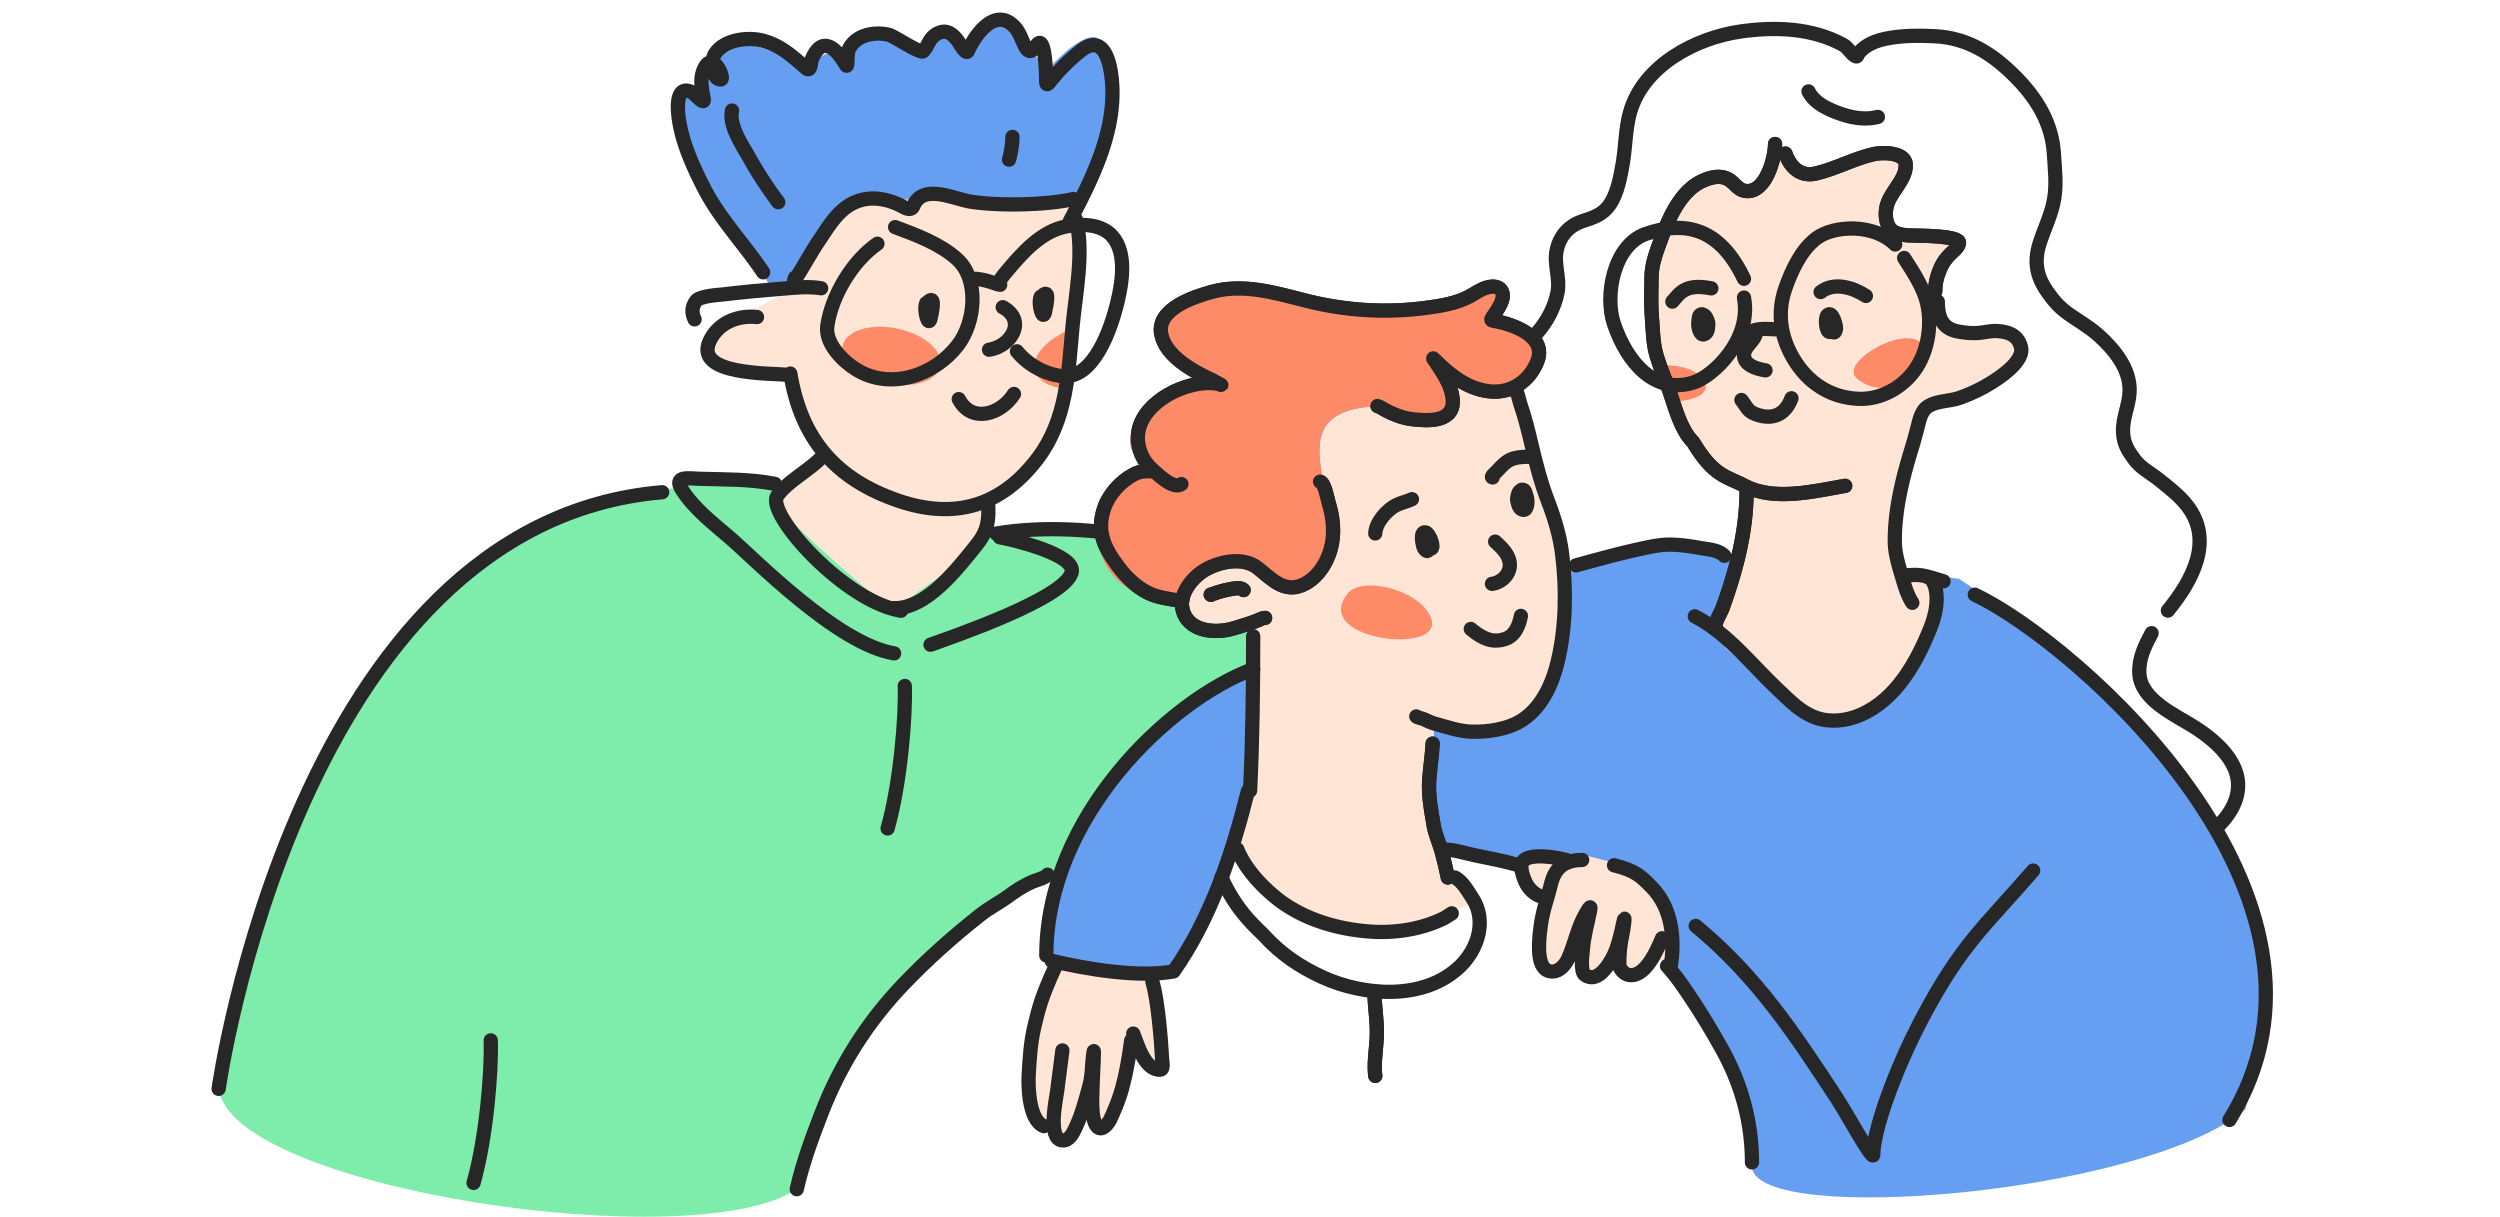 <svg xmlns="http://www.w3.org/2000/svg" width="263" height="128" viewBox="0 0 263 128" fill="none"><g clip-path="url(#a)"><path fill="#7EEDAB" d="M25.233 104.422 23 114.468c1.116 10.605 50.234 17.861 60.839 10.605l5.023-13.954 6.698-8.372 9.489-8.372 6.139-2.791 3.349-6.698 5.582-6.14 6.698-6.14 4.465-1.115v-7.257l-16.187-8.372-8.372.558-22.884-5.023-11.721-1.116v1.116H68.21l-11.72 3.907-8.931 6.14-6.698 7.814-5.582 8.93-5.581 11.163-4.465 15.071Z"/><path fill="#669EF2" d="m110.072 101.073 12.837 1.674 4.466-6.698 4.465-12.837v-12.28l-6.14 2.233-6.698 6.14-6.139 8.372-2.233 8.93-.558 4.466ZM174.818 57.537l-10.047 2.232-13.954 16.187v7.814l.558 5.581 5.024 1.117 10.605 3.907 7.814 6.698 6.698 10.046s2.023 5.582 2.79 11.722c.768 6.139 41.304 2.79 51.909-6.14l2.79-11.721-1.674-8.93-3.349-7.815-8.372-11.721-11.163-10.047-8.373-5.581-19.535-2.233-11.721-1.116Z"/><path fill="#FFE5D5" d="m131.84 80.979-2.233 7.814 2.233 3.349 3.907 3.349 5.023 1.674 5.582.558 4.465-1.116 4.465-1.674-2.79-2.791-1.117-2.233-.558-8.372v-5.023l4.465.558 5.024-.558 3.907-6.14.558-11.163-2.791-8.93-2.791-11.164-17.861 2.233-16.186 20.094-.558 3.349 2.233 2.232 5.023-1.674v15.628ZM121.235 102.189l-10.047-.558-2.791 6.139-.558 5.582.558 4.465 2.791 1.116 1.117 1.117 2.232-4.465 1.116 3.348 1.675-1.674 2.233-7.256 2.79 2.233-1.116-10.047ZM170.911 91.026l-4.466-1.117-1.116.559-2.791-.559-2.232.559v2.79l2.232 2.233-.558 5.023 1.675 1.117 2.79-2.233.559 3.907 2.79-1.674 2.791.558 1.675-1.675 1.116 1.117 1.116-2.791-1.674-3.907-3.907-3.907ZM183.19 56.978l-2.791 8.373 1.117 2.79 5.023 4.466 5.023 3.349h3.907l4.466-3.907 2.79-6.698 1.117-4.465h-3.349l-1.117-1.675.559-9.489 2.232-6.697 5.582-1.117 4.465-3.907.558-2.79h-3.907l-3.907-.559-1.674-2.79 1.116-3.35 1.674-3.015-6.698-.333-1.116-3.907 2.233-3.908-2.233-1.116-5.581 1.675h-3.349l-2.233-2.233-1.116 2.79-1.675 1.675-4.465-1.674-2.233 1.674-3.348 5.357-.559 5.806.559 7.814 2.79 5.582 2.233 3.907 3.907 2.508v5.864Z"/><path fill="#669EF2" d="M71.36 11.116c-1.09 2.452 6.358 14.19 10.218 19.752 8.854-2.043 27.38-6.539 30.65-8.173 4.086-2.044 4.767-15.325 3.745-18.05-.817-2.179-4.2.909-5.789 2.725l-3.065-3.746c-.681-.454-2.179-1.43-2.724-1.703-.681-.34-3.065 4.087-3.746 2.725-.545-1.09-2.27-.454-3.065 0-1.022 0-3.338-.205-4.427-1.022-1.09-.818-3.633 1.248-4.768 2.384-1.635-1.09-2.725.454-3.065 1.362-1.249-.795-4.427-2.452-7.153-2.724-2.724-.273-4.086 3.519-4.085 5.108-.682-.34-1.636-1.09-2.725 1.362Z"/><path fill="#FFE5D5" d="M92.133 20.99c-2.996 0-7.151 6.358-8.854 9.536l-7.492 3.746c-4.632 2.997 3.065 4.882 7.492 5.45l4.087 8.513c-2.044.908-6.062 3.065-5.79 4.427.273 1.363 8.287 8.287 12.26 11.58l7.152-5.11 5.108-8.172c6.811-4.904 7.606-22.023 7.152-29.97H92.133Z"/><path fill="#FD8B67" fill-rule="evenodd" d="M113.031 34.518c-2.775.944-4.602 2.907-4.133 4.517.299 1.024 1.459 1.67 2.997 1.824l1.136-6.34Z" clip-rule="evenodd"/><ellipse cx="93.779" cy="37.447" fill="#FD8B67" rx="5.246" ry="2.943" transform="rotate(11.641 93.78 37.447)"/><path stroke="#272727" stroke-linecap="round" stroke-width="1.5" d="M97.445 31.88c-.323.713.249 2.726.47 1.542.048-.263.55-2.3-.157-1.775M109.479 31.22c-.324.715.249 2.727.469 1.543.049-.263.552-2.3-.156-1.775"/><path stroke="#272727" stroke-linecap="round" stroke-width="1.5" d="M113.167 23.046c.936 3.363-.037 7.995-.336 11.3-.443 4.893-.605 9.827-3.659 13.865-3.817 5.044-8.744 6.49-14.664 4.465-6.639-2.27-10.233-6.526-11.367-13.379M82.972 39.439c-1.928-.203-10.05.062-8.3-3.597.894-1.87 2.892-2.708 4.966-2.49"/><path stroke="#272727" stroke-linecap="round" stroke-width="1.5" d="M105.488 32.316c2.607 1.442.808 4.145-1.44 4.475M112.547 23.263c2.43-4.606 5.032-9.792 4.383-15.207-.26-2.173-1.102-4.425-3.277-2.68a19.743 19.743 0 0 0-3.016 2.984c-.269.335-.592.879-.583.074.003-.337-.062-5.097-1.02-3.643-1.12 1.7-1.316-.825-2.193-1.841-2.031-2.35-4.186.56-5.029 2.428-.19.422-.892-.875-1.036-1.066-.599-.79-1.272-1.296-2.23-.74-.853.495-.843 1.195-1.424 1.814-.28.298-3.076-1.585-3.575-1.711-1.513-.385-3.512-.034-4.25 1.519-.238.5-.04 2.11-.316 1.63-.96-1.677-2.48-3.208-3.57-.594-.143.344-.09 1.39-.605.946-1.42-1.222-2.617-2.362-4.497-2.882-1.606-.445-4.24-.156-5.166 1.49-.28.497-.264 2.633.693 2.567.479-.033-.884-3.237-1.819-.992-.413.993-.177 1.99.008 2.998.158.857-.919-.498-1.271-.67-1.32-.643-1.483.854-1.434 1.835.142 2.848 1.458 5.744 2.734 8.245 1.672 3.277 4.228 5.878 6.228 8.878"/><path stroke="#272727" stroke-linecap="round" stroke-width="1.5" d="M83.646 29.2c-.57 1.37 1.583-2.512 2.415-3.74 1.359-2.007 2.483-4.114 5.054-4.52 1.331-.212 2.768.195 3.927.836.374.207.847.364 1.039-.096 1.01-2.427 4.194-.745 6.108-.452 2.846.437 7.858.368 10.72-.289M77.007 11.634c-.34 1.603 1.087 3.653 1.794 4.917a40.935 40.935 0 0 0 3.073 4.721M106.511 14.405a9.924 9.924 0 0 1-.36 2.388M86.706 47.806c-1.309 1.556-3.85 2.779-4.93 4.358-1.263 1.849 7.037 11.11 13.016 12.086"/><path stroke="#272727" stroke-linecap="round" stroke-width="1.5" d="M93.92 63.974c3.502.208 6.862-4.224 8.83-6.668 1.164-1.445 1.323-2.63 1.19-4.397M104.804 56.13c10.277-1.722 21.909 1.747 31.71 4.191M81.519 50.904c-2.57-.517-5.334-.457-7.946-.536-1.091-.034-2.808-.363-1.825 1.163 1.302 2.02 3.29 3.54 5.074 5.071 2.511 2.155 11.26 11.155 17.238 12.131M105.17 56.52c1.372.244 8.084 1.838 7.567 3.706-.76 2.745-12.392 6.708-14.847 7.599M95.182 72.162c.117 3.219-.472 10.299-1.806 14.995M51.623 109.445c.118 3.219-.471 10.299-1.805 14.996M92.304 25.64c-2.628 1.822-4.808 5.442-5.27 8.638-.268 1.857 1.665 3.76 3.08 4.62 3.564 2.166 8.181.63 10.655-2.59 1.827-2.377 2.281-6.893-.074-9.038-1.759-1.602-4.315-2.56-6.532-3.379M102.677 29.324c.83.093 1.484.298 2.303.593M105.221 29.96c-.342-.247.429-1.11.57-1.277 1.735-2.066 3.771-4.419 6.482-4.884 1.579-.271 3.601-.236 4.735 1.046 1.557 1.762 1.047 4.884.527 7.024-.595 2.446-2.402 8.1-5.835 7.7-1.805-.211-3.588-1.212-4.715-2.61M86.387 30.325c-1.349-.222-2.708-.065-4.048.039-1.755.135-4.584.398-6.337.618-.29.037-2.417.13-2.81.71-.418.622-.448 1.237-.121 1.903M69.659 51.782C31.289 55.023 23 114.548 23 114.548"/><path fill="#669EF2" d="M119.562 49.57c-11.001 10.06 4.336 17.105 6.078 11.84 5.553-3.142 4.261-2.34 10.478.734 10.478-4.296-4.715-18.466 8.278-19.384 2.308-.163 2.514 2.305 7.19.918 3.058-.907.279-4.47-1.048-6.496l2.554 2.959c4.715 2.62 7.505-.654 8.552-2.33.839-1.342 1.537-1.058 0-2.176-.698-.838-5.827-.314-3.313-5.03.893-1.674-3.772 1.153-9.22 2.201-5.449 1.048-19.489-4.086-25.148-.943-4.526 2.515.589 6.322 3.314 8.278.773 1.701-3.02-.319-6.876 3.537-3.856 3.856.803 5.728 2.41 6.915l-3.249-1.022Z"/><path fill="#FD8B67" d="M141.973 62.216c1.945-1.628 7.972.148 8.65 3.083.848 3.669-13.163 1.92-8.65-3.083ZM202.534 37.844c-2.802 3.397-5.312 3.515-7.168 1.966-2.32-1.937 7.731-7.175 7.168-1.966Z"/><path fill="#FD8B67" fill-rule="evenodd" d="m175.868 42.206-1.079-3.778c1.911.001 3.951.413 4.547 1.874.503 1.233-1.415 1.907-3.468 1.904Z" clip-rule="evenodd"/><path fill="#FD8B67" d="M202.534 37.844c-2.802 3.397-5.312 3.515-7.168 1.966-2.32-1.937 7.731-7.175 7.168-1.966Z"/><path fill="#FD8B67" fill-rule="evenodd" d="m175.868 42.206-1.079-3.778c1.911.001 3.951.413 4.547 1.874.503 1.233-1.415 1.907-3.468 1.904Z" clip-rule="evenodd"/><path stroke="#272727" stroke-linecap="round" stroke-width="1.5" d="M124.287 50.927c-.852.639-2.575-1.119-3.101-1.574-.938-.813-1.534-2.179-1.481-3.433.14-3.317 4.365-5.55 7.316-5.625.422-.01 1.014.015 1.411.196.288.13-.673-.39-.764-.434-1.999-.947-5.033-2.491-5.504-4.917-.518-2.664 3.532-3.946 5.388-4.448 3.243-.875 6.534.099 9.677.904 4.221 1.081 8.516 1.364 12.839.787 1.524-.204 3.223-.473 4.587-1.234.596-.332 1.134-.727 1.802-.908 1.382-.375 2.016.504 1.393 1.75-.265.531-.588.996-.918 1.482-.192.283.19.27.424.316 1.908.375 5.408 1.61 4.364 4.229-.846 2.12-2.762 3.396-5.048 3.148-2.268-.246-4.124-1.711-5.673-3.26-.475-.476-.129-.06.084.27.748 1.159 1.567 2.307 1.728 3.716.287 2.524-2.448 2.418-4.233 2.208-.993-.117-1.886-.466-2.771-.918-.289-.147-.588-.392-.899-.47M138.874 50.672c.477.106.789 1.877.894 2.217.402 1.304.587 2.625.4 3.982-.258 1.881-1.388 3.94-3.222 4.698-1.912.79-3.226-.711-4.611-1.806-1.524-1.206-3.904-.731-5.476.135-1.34.738-2.826 2.506-2.468 4.149.53 2.435 3.477 2.644 5.434 2.044.836-.255 1.696-.5 2.506-.833.241-.1.492-.252.759-.252"/><path stroke="#272727" stroke-linecap="round" stroke-width="1.5" d="M127.389 62.575c-.101-.025.191-.085.289-.12.655-.238 1.333-.411 2.021-.522.354-.057.859-.129 1.127.14M124.372 63.078c-.281.112-.554.07-.848.018-.893-.156-1.869-.305-2.691-.707-1.286-.63-2.316-1.619-3.167-2.748-1.488-1.975-2.344-3.74-1.499-6.198.501-1.46 1.732-2.803 3.096-3.526.727-.384 1.179-.335 1.924-.335M157.024 50.227c-.236-.03.222-.432.256-.465.583-.57 1.127-1.297 1.942-1.528.627-.177 1.265-.186 1.909-.186M157.292 56.978c.77.693 1.668 1.559 1.528 2.683-.115.915-.968 1.648-1.863 1.76M150.713 78.229c-.063 1.258-.263 2.515-.354 3.772-.119 1.638.183 3.13.443 4.731.161.998.605 1.93.87 2.897.242.877.456 1.791.634 2.682M130.165 89.351c1.117 2.791 3.883 5 4.794 5.638 2.686 1.88 6.021 2.799 9.258 3.017 2.583.174 5.33-.252 7.67-1.401.244-.12.842-.529.838-.522M144.595 104.297c0 1.428.251 2.857.251 4.289 0 1.504-.352 3.118-.167 4.596M165.802 59.474c2.231-.61 4.451-1.228 6.711-1.719.976-.211 1.99-.449 2.994-.46 1.105-.014 2.286.16 3.372.353.869.155 1.878.184 2.515.82M183.741 51.595c0 2.948-.507 5.834-1.323 8.662a53.892 53.892 0 0 1-1.192 3.678c-.222.604-.664 1.194-.754 1.826M203.858 31.727c0 1.551.405 2.824 2.109 3.143.938.176 1.757.236 2.701.089.499-.078 1.016-.167 1.523-.126 1.188.095 2.12.47 2.422 1.718.238.986-.932 2.093-1.607 2.636-1.419 1.144-3.169 2.08-4.885 2.678-1.065.371-2.533.289-3.437.992-.462.36-.703 1.077-.838 1.63a58.612 58.612 0 0 1-.857 3.083c-.91 2.998-1.658 6.15-1.658 9.304 0 1.424.442 2.72.838 4.07.236.802.541 1.77 1.006 2.468M186.737 15.151c0 1.449-.974 5.296-3.186 4.927-.693-.115-1.067-.793-1.63-1.155-.861-.553-1.917-.295-2.78.089-2.325 1.033-3.562 3.885-4.391 6.133-.456 1.236-.982 2.587-1.006 3.921-.027 1.457-.077 2.953.042 4.405.104 1.273.107 2.629.465 3.861.317 1.089.721 2.082 1.127 3.134.751 1.942 1.279 4.59 2.743 6.054 2.181 3.628 3.52 3.59 5.43 4.592 3.085 1.615 7.214.577 10.562 0M187.827 16.157c.511 1.433 1.578 2.47 3.185 2.096 2.126-.495 4.014-1.57 6.152-2.05.829-.185 3.291-.222 3.32 1.146.036 1.665-1.782 2.913-2.049 4.555-.117.719-.054 1.645.466 2.212.63.687 1.771.638 2.622.67.467.018 4.712.007 4.559.797-.093.48-.598.83-.922 1.155-.473.472-.817.96-1.071 1.578-.333.809-.503 1.479-.503 2.343M190.257 9.619c.543 1.085 1.714 1.71 2.804 2.142 1.458.576 2.967.92 4.489.54"/><path stroke="#272727" stroke-linecap="round" stroke-width="1.5" d="M183.467 29.328c-2.51-5.28-6.101-6.189-10.324-4.723-3.381 1.174-4.377 6.485-3.349 9.49 1.407 4.107 4.316 7.427 8.373 6.139 2.042-.649 6.139-4.465 5.3-8.93"/><path stroke="#272727" stroke-linecap="round" stroke-width="1.5" d="M178.815 34.017c.125.31.181.746.551.943.297.157.367-.86.353-.939-.032-.194-.234-.814-.517-.896-.545-.157-.554.917-.546 1.096.006.155.165 1.129.633.943.524-.209.441-1.112.29-1.462-.053-.124-.336-.73-.609-.638-.451.151-.203.961-.155 1.23M192.288 33.684c.022.46.709 2.054.869.847.019-.146-.342-1.852-.891-1.4-.325.266-.173 1.943.264 1.785.515-.185.397-1.054.253-1.383M160.487 52.423c-.07.326-.05.766-.381 1.023-.265.206-.509-.783-.509-.863-.002-.198.09-.843.355-.972.51-.25.703.808.727.985.02.154.032 1.14-.462 1.038-.552-.115-.625-1.02-.537-1.39.031-.132.206-.777.49-.734.47.072.366.913.364 1.186M150.201 56.514c.183.423.268 2.157-.408 1.143-.082-.123-.508-1.813.184-1.65.409.096 1.011 1.67.549 1.72-.544.06-.821-.772-.836-1.131M191.53 30.726c1.41-1.107 3.436-.47 4.764.406M175.934 31.732c.75-.837 1.308-1.953 4.099-1.395M183.748 35.21c.954-.858 2.185-.558 3.349-.558"/><path stroke="#272727" stroke-linecap="round" stroke-width="1.5" d="M199.376 25.722c-2.232-2.233-6.474-2.019-8.28-.66-1.626 1.223-2.609 3.37-3.27 5.244-.9 2.555-.524 5.113.839 7.413 1.501 2.536 3.862 4.11 6.836 4.238 2.336.101 4.608-1.156 5.952-3.045 1.302-1.832 1.753-4.436 1.359-6.623-.338-1.879-1.492-3.572-2.496-5.15M184.725 35.02c-.08.798-1.119 1.335-1.239 2.16-.178 1.226 1.345 1.64 2.245 1.78M83.82 125.102c.615-2.73 1.605-5.43 2.617-8.034 1.985-5.109 4.838-9.582 8.624-13.542 2.511-2.626 5.283-5.09 8.141-7.334.913-.718 1.964-1.241 2.896-1.928.785-.579 1.599-1.102 2.473-1.49.356-.159 1.479-.444 1.635-.755"/><path stroke="#272727" stroke-linecap="round" stroke-width="1.5" d="M161.59 35.144c1.094-1.203 1.947-2.762 2.259-4.359.301-1.546-.423-2.997-.075-4.522.34-1.488 1.307-2.552 2.762-3.017 1.152-.37 2.13-.705 2.84-1.77.788-1.182 1.091-2.879 1.332-4.252.315-1.793.276-3.651.773-5.411 1.395-4.934 6.897-7.831 11.652-8.504 3.632-.514 7.489-.38 10.766 1.407.527.287.792.907 1.258 1.173.286.164.176-.076.433-.377.702-.824 1.784-1.238 2.817-1.448 1.664-.338 3.499-.341 5.188-.252 3.413.18 6.017 1.854 8.373 4.21 2.28 2.28 3.917 4.923 4.108 8.215.091 1.579.286 3.044.032 4.624-.263 1.642-1.027 3.142-1.532 4.713-.61 1.898-.354 3.448.764 5.062.623.9 1.257 1.658 2.161 2.31 1.056.763 2.238 1.414 3.213 2.282 1.69 1.504 3.412 3.574 3.32 5.965-.056 1.46-.751 2.782-.689 4.257.053 1.255.52 1.98 1.239 2.938.647.863 1.677 1.383 2.51 2.05 1.011.808 2.136 1.674 2.943 2.69 2.932 3.696.605 7.95-1.975 11.103M226.349 66.608c-.719 1.357-1.376 2.667-1.29 4.242.154 2.828 3.826 4.374 5.858 5.682 2.596 1.67 5.548 4.367 4.192 7.833-.379.967-.992 1.754-1.685 2.479"/><path fill="#FD8B67" d="M119.562 49.57c-11.001 10.06 4.336 17.105 6.078 11.84 5.553-3.142 4.261-2.34 10.478.734 10.478-4.296-4.715-18.466 8.278-19.384 2.308-.163 2.514 2.305 7.19.918 3.058-.907.279-4.47-1.048-6.496l2.554 2.959c4.715 2.62 7.505-.654 8.552-2.33.839-1.342 1.537-1.058 0-2.176-.698-.838-5.827-.314-3.313-5.03.893-1.674-3.772 1.153-9.22 2.201-5.449 1.048-19.489-4.086-25.148-.943-4.526 2.515.589 6.322 3.314 8.278.773 1.701-3.02-.319-6.876 3.537-3.856 3.856.803 5.728 2.41 6.915l-3.249-1.022Z"/><path stroke="#272727" stroke-linecap="round" stroke-width="1.5" d="M124.287 50.927c-.852.639-2.575-1.119-3.101-1.574-.938-.813-1.534-2.179-1.481-3.433.14-3.317 4.365-5.55 7.316-5.625.422-.01 1.014.015 1.411.196.288.13-.673-.39-.764-.434-1.999-.947-5.033-2.491-5.504-4.917-.518-2.664 3.532-3.946 5.388-4.448 3.243-.875 6.534.099 9.677.904 4.221 1.081 8.516 1.364 12.839.787 1.524-.204 3.223-.473 4.587-1.234.596-.332 1.134-.727 1.802-.908 1.382-.375 2.016.504 1.393 1.75-.265.531-.588.996-.918 1.482-.192.283.19.27.424.316 1.908.375 5.408 1.61 4.364 4.229-.846 2.12-2.762 3.396-5.048 3.148-2.268-.246-4.124-1.711-5.673-3.26-.475-.476-.129-.06.084.27.748 1.159 1.567 2.307 1.728 3.716.287 2.524-2.448 2.418-4.233 2.208-.993-.117-1.886-.466-2.771-.918-.289-.147-.588-.392-.899-.47M138.874 50.672c.477.106.789 1.877.894 2.217.402 1.304.587 2.625.4 3.982-.258 1.881-1.388 3.94-3.222 4.698-1.912.79-3.226-.711-4.611-1.806-1.524-1.206-3.904-.731-5.476.135-1.34.738-2.826 2.506-2.468 4.149.53 2.435 3.477 2.644 5.434 2.044.836-.255 1.696-.5 2.506-.833.241-.1.492-.252.759-.252"/><path stroke="#272727" stroke-linecap="round" stroke-width="1.5" d="M127.389 62.575c-.101-.025.191-.085.289-.12.655-.238 1.333-.411 2.021-.522.354-.057.859-.129 1.127.14M124.372 63.078c-.281.112-.554.07-.848.018-.893-.156-1.869-.305-2.691-.707-1.286-.63-2.316-1.619-3.167-2.748-1.488-1.975-2.344-3.74-1.499-6.198.501-1.46 1.732-2.803 3.096-3.526.727-.384 1.179-.335 1.924-.335M144.677 56.118c.043-1.147 1.202-2.457 2.184-2.967.532-.276 1.155-.38 1.672-.638M159.555 41.346c0-.436.269.83.412 1.243.464 1.341.799 2.706 1.123 4.084.483 2.053.999 4.075 1.756 6.05.686 1.788 1.246 3.628 1.485 5.527.468 3.713.409 7.74-.467 11.386-.537 2.235-1.601 4.643-3.585 6.019-1.522 1.055-3.734 1.379-5.551 1.315-1.235-.044-2.608-.518-3.801-.843-.373-.102-.757-.284-1.109-.455-.15-.073-.781-.218-.825-.303M150.713 78.229c-.063 1.258-.263 2.515-.354 3.772-.119 1.638.183 3.13.443 4.731.161.998.605 1.93.87 2.897.242.877.456 1.791.634 2.682M128.491 92.312c1.674 3.737 3.865 5.417 4.494 6.11 1.745 1.923 3.769 3.29 6.114 4.368 4.375 2.011 10.727 2.491 14.497-1.136 1.886-1.815 2.844-4.817 1.309-7.163-.471-.718-1.05-1.782-1.845-2.179"/><path stroke="#272727" stroke-linecap="round" stroke-width="1.5" d="M144.595 104.297c0 1.428.251 2.857.251 4.289 0 1.504-.352 3.118-.167 4.596M151.971 89.378c.803 0 1.603.226 2.38.41 1.989.471 3.434.66 5.397 1.238m24.558 31.256c0-6.698-2.783-11.263-3.62-12.739a75.01 75.01 0 0 0-3.856-6.101 20.21 20.21 0 0 0-1.454-1.816M183.741 51.595c0 2.948-.507 5.834-1.323 8.662a53.892 53.892 0 0 1-1.192 3.678c-.222.604-.664 1.194-.754 1.826"/><path stroke="#272727" stroke-linecap="round" stroke-width="1.5" d="M178.292 64.837c3.493 1.797 5.985 5.118 8.797 7.75 1.215 1.136 2.298 2.308 3.898 2.896 1.54.566 3.279.356 4.759-.289 3.753-1.635 5.904-5.562 7.349-9.174.556-1.39.957-3.3.303-4.74-.335-.735-1.354-.802-2.054-.802-.335 0-.633.084-.955.084-.432 0 .863-.102 1.295-.079.947.05 1.873.413 2.775.67M186.737 15.151c0 1.449-.974 5.296-3.186 4.927-.693-.115-1.067-.793-1.63-1.155-.861-.553-1.917-.295-2.78.089-2.325 1.033-3.562 3.885-4.391 6.133-.456 1.236-.982 2.587-1.006 3.921-.027 1.457-.077 2.953.042 4.405.104 1.273.107 2.629.465 3.861.317 1.089.721 2.082 1.127 3.134.751 1.942 1.279 4.59 2.743 6.054 2.181 3.628 3.52 3.59 5.43 4.592 3.085 1.615 7.214.577 10.562 0M187.827 16.157c.511 1.433 1.578 2.47 3.185 2.096 2.126-.495 4.014-1.57 6.152-2.05.829-.185 3.291-.222 3.32 1.146.036 1.665-1.782 2.913-2.049 4.555-.117.719-.054 1.645.466 2.212.63.687 1.771.638 2.622.67.467.018 4.712.007 4.559.797-.093.48-.598.83-.922 1.155-.473.472-.817.96-1.071 1.578-.333.809-.503 1.479-.503 2.343"/><path stroke="#272727" stroke-linecap="round" stroke-width="1.5" d="M183.198 42.078c.629.786.612 1.273 1.886 1.624 1.67.46 2.81-.287 3.379-1.805M154.724 66.164c1.675 1.42 2.691 1.321 3.516 1.092 1.242-.346 1.609-1.688 1.759-2.463M100.86 41.987c1.373 2.61 4.48 1.582 5.81-.544M131.834 66.933c0 5.425-.06 10.821-.325 16.24"/><path stroke="#272727" stroke-linecap="round" stroke-width="1.5" d="M131.84 70.374c-8.931 3.349-21.768 15.628-21.768 30.14M110.63 101.073c3.652.886 9.217 1.795 12.838 1.116M131.282 83.212c-1.675 6.697-3.907 13.395-7.814 18.977M110.986 101.769c-1.484 3.253-1.718 4.358-2.168 6.22-.402 1.663-.501 3.375-.599 5.074-.049.843-.087 4.732 1.589 5.409M111.763 110.505c-.186 1.44-.377 2.88-.557 4.321-.088.704-1.033 5.002.545 5.145.746.068 1.128-.785 1.396-1.341.645-1.344 1.016-2.809 1.413-4.239.38-1.369.266-2.063.447-3.468.196-1.523-.064 2.399-.088 3.934-.008.56-.231 3.856.906 3.841.356-.005.829-.63.945-.881.464-1.006.78-1.738 1.116-2.791.135-.421.688-2.26 1.116-5.581M121.235 103.305c.58 1.893.917 6.191 1.022 8.155.011.209.192 1.058-.197 1.073-1.661.062-2.384-2.686-2.842-3.799M166.445 90.468c-2.591 0-3.077 1.668-3.348 2.79-.422 1.742-.879 2.562-1.117 5.024-.127 1.32-.262 3.696 1.117 3.907 1.074.164 1.72-1.036 1.817-1.24.746-1.57 1.004-3.307 1.89-4.805.135-.228.659-1.224.474-.324-.273 1.335-.651 2.667-.758 4.03-.042.531-.314 2.364.229 2.726 1.213.809 2.276-.752 2.781-1.627.645-1.117.956-2.572 1.225-3.817.297-1.373.045.56-.031.932-.309 1.507-.371 2.031-.371 3.567.371.945 1.116.945 1.116.945 1.674.171 2.888-2.705 3.374-3.871"/><path stroke="#272727" stroke-linecap="round" stroke-width="1.5" d="M169.794 91.026c2.233.558 2.791 1.116 3.94 2.282 2.152 2.183 2.516 5.433 1.999 8.533M162.538 94.375c-.558 0-1.586-.447-2.134-1.747-.206-.488-.466-1.27-.3-1.81.28-.91 2.434-.909 4.667-.35M178.389 97.406c6.475 5.341 10.498 11.503 14.782 18.036 1.199 1.828 3.899 6.84 3.899 6.031 0-2.539 2.233-8.822 5.097-14.261 4.194-7.963 6.698-9.806 11.721-15.628"/><path stroke="#272727" stroke-linecap="round" stroke-linejoin="round" stroke-width="1.5" d="M207.749 62.56c10.605 5.023 41.303 31.815 26.791 55.257"/></g><defs><clipPath id="a"><rect width="263" height="128" fill="#fff" rx="20"/></clipPath></defs></svg>
